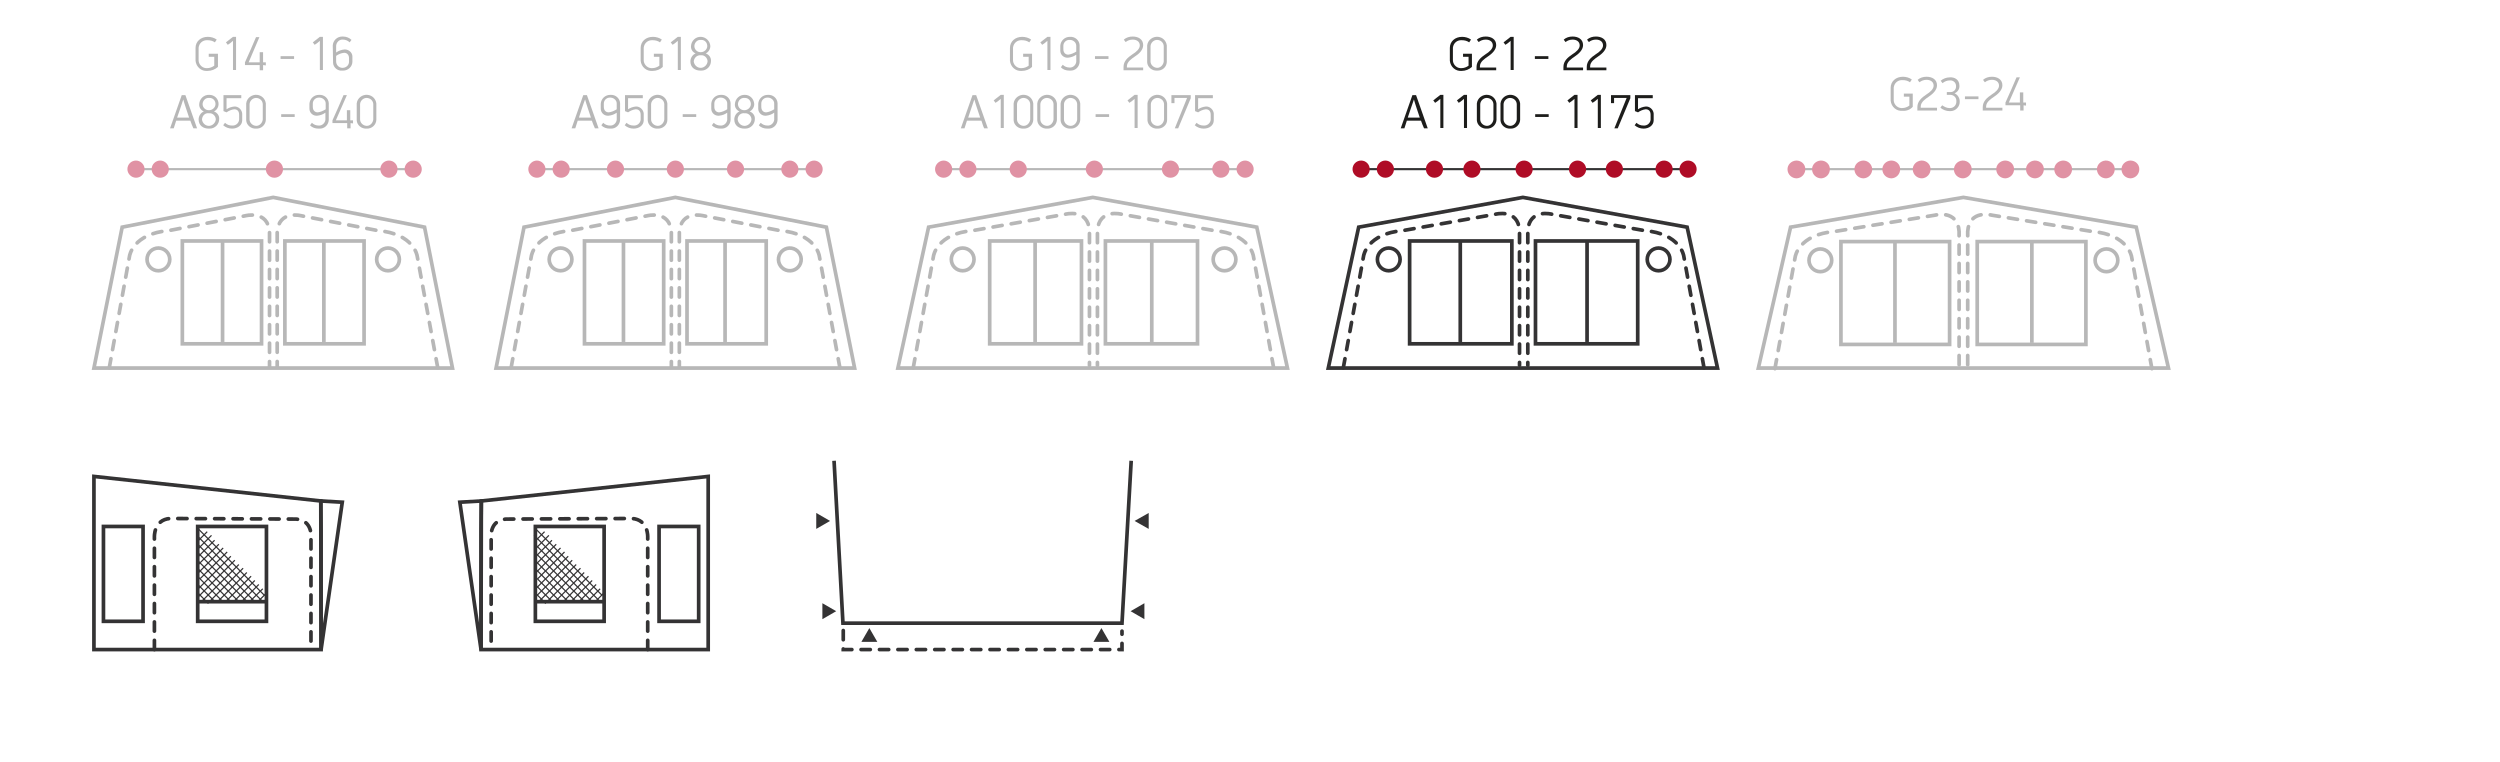 <?xml version="1.0" encoding="utf-8"?>
<!-- Generator: Adobe Illustrator 24.0.3, SVG Export Plug-In . SVG Version: 6.00 Build 0)  -->
<svg version="1.1" id="Layer_1" xmlns="http://www.w3.org/2000/svg" xmlns:xlink="http://www.w3.org/1999/xlink" x="0px" y="0px"
	 viewBox="0 0 814.4 248.1" style="enable-background:new 0 0 814.4 248.1;" xml:space="preserve">
<style type="text/css">
	.st0{fill:none;stroke:#343334;stroke-width:1.2;stroke-miterlimit:10;}
	.st1{fill:#B7B7B7;}
	.st2{fill:none;stroke:#B7B7B7;stroke-width:0.7;stroke-miterlimit:10;}
	.st3{fill:#E092A4;}
	.st4{fill:none;stroke:#343334;stroke-width:0.7;stroke-miterlimit:10;}
	.st5{fill:#AF0C26;}
	.st6{fill:#1D1D1B;}
	.st7{fill:none;stroke:#343334;stroke-width:1.2;stroke-linecap:round;stroke-miterlimit:10;stroke-dasharray:3,3;}
	.st8{fill:#343334;}
	.st9{fill:none;stroke:#343334;stroke-width:0.4;stroke-miterlimit:10;}
	.st10{fill:none;stroke:#B7B7B7;stroke-width:1.2;stroke-miterlimit:10;}
	.st11{fill:none;stroke:#B7B7B7;stroke-width:1.2;stroke-linecap:round;stroke-miterlimit:10;stroke-dasharray:3,3;}
</style>
<title>Drawings2020_all_new2</title>
<g id="CommodoreNorth">
	<polygon class="st0" points="104.5,163.2 30.6,155.2 30.6,168.9 30.6,211.6 104.6,211.6 104.6,172.8 	"/>
	<path class="st1" d="M67.6,23.1c-2,0.2-3.7-1.3-3.9-3.3c0-0.1,0-0.2,0-0.3v-3.9c0-2.1,1.7-3.6,4-3.6c1,0,2.1,0.3,2.9,0.9l-0.6,0.9
		c-0.7-0.5-1.5-0.7-2.4-0.7c-1.5-0.1-2.7,0.9-2.9,2.4c0,0.1,0,0.2,0,0.4v3.5c-0.1,1.4,1,2.7,2.4,2.8c0.1,0,0.2,0,0.4,0
		c0.8,0,1.6-0.3,2.3-0.8v-2.9h-1.8v-1H71v4.3C70.1,22.6,68.9,23.1,67.6,23.1z"/>
	<path class="st1" d="M75.9,22.9v-9.6c-0.3,0.3-1.3,1.1-1.7,1.3l-0.6-0.8c0.5-0.4,1.8-1.4,2.3-1.8h1v10.8H75.9z"/>
	<path class="st1" d="M85.7,21.2v1.7h-1.1v-1.7h-4.8v-0.9c1.2-2.7,2.5-5.5,3.6-8.2h1.1L81,20.3h3.6V17h1.1v3.3h0.9v1L85.7,21.2z"/>
	<path class="st1" d="M91.4,19.2v-0.9h4.4v0.9H91.4z"/>
	<path class="st1" d="M104.2,22.9v-9.6c-0.3,0.3-1.3,1.1-1.7,1.3l-0.6-0.8c0.5-0.4,1.8-1.4,2.3-1.8h1v10.8H104.2z"/>
	<path class="st1" d="M108.4,14.8c0.1-1.6,1.4-2.9,3.1-2.9c0.1,0,0.1,0,0.2,0c1.1,0,2.1,0.4,2.8,1.1l-0.6,0.8
		c-0.6-0.6-1.4-0.9-2.2-0.9c-1.1-0.1-2.1,0.8-2.2,2c0,0,0,0.1,0,0.1v2.1c0.8-0.6,1.8-0.9,2.8-1c1.3,0,2.5,1,2.5,2.3
		c0,0.1,0,0.2,0,0.4v1.3c0,1.6-1.4,2.9-3,2.9c-0.1,0-0.1,0-0.2,0c-1.6,0.2-3-1-3.1-2.5c0-0.1,0-0.2,0-0.3L108.4,14.8z M113.7,19
		c0-1.2-0.7-1.8-1.6-1.8c-1,0.1-1.9,0.5-2.6,1V20c0,1.1,0.8,2,1.9,2.1c0.1,0,0.1,0,0.2,0c1.1,0,2.1-0.8,2.1-2c0,0,0-0.1,0-0.1V19z"
		/>
	<path class="st1" d="M62,39.3h-4.6l-0.8,2.5h-1.2c1.3-3.6,2.5-7.2,3.8-10.8h1.2l3.8,10.8h-1.2C62.6,41,62.3,40.1,62,39.3z
		 M57.7,38.3h3.9c-0.4-1.2-1.6-4.7-1.9-5.9h0C59.3,33.6,58.2,37,57.7,38.3L57.7,38.3z"/>
	<path class="st1" d="M71.2,33.9c0,1-0.6,2-1.5,2.4c1.1,0.4,1.8,1.4,1.7,2.5c0,1.7-1.4,3.1-3.1,3.1c-0.1,0-0.2,0-0.3,0
		c-1.8,0-3.3-1-3.3-3c0-1.1,0.7-2.2,1.7-2.6c-1-0.4-1.6-1.4-1.5-2.4c0.1-1.7,1.5-3.1,3.3-3C69.9,30.9,71.2,32.2,71.2,33.9L71.2,33.9
		z M65.8,38.9c0.1,1.2,1.2,2.2,2.4,2.1c1.1-0.1,2-1,2.1-2.1c0-1.1-1-2.1-2.1-2c0,0-0.1,0-0.1,0C66.9,36.7,65.9,37.6,65.8,38.9
		C65.8,38.8,65.8,38.8,65.8,38.9L65.8,38.9z M66,33.9c0,1.1,0.9,2,2,2c0,0,0,0,0.1,0c1.1,0,2.1-0.9,2.1-2c0,0,0,0,0,0
		c0-1.1-0.8-2-1.9-2c-0.1,0-0.1,0-0.2,0c-1.1-0.1-2,0.8-2.1,1.9C66,33.8,66,33.8,66,33.9z"/>
	<path class="st1" d="M75.6,41.9c-1.1,0-2.1-0.4-2.9-1.1l0.6-0.8c0.6,0.6,1.4,0.9,2.3,0.9c1.2,0.1,2.2-0.8,2.3-1.9c0,0,0-0.1,0-0.1
		v-1.5c0-1.2-0.6-1.8-1.6-1.8c-0.9,0.1-1.8,0.5-2.5,1l-1-0.4V31h5.8v1h-4.8v3.6c0.7-0.5,1.6-0.8,2.5-0.9c1.3-0.1,2.5,1,2.6,2.3
		c0,0.1,0,0.2,0,0.4v1.8C78.9,40.8,77.4,41.9,75.6,41.9z"/>
	<path class="st1" d="M83.4,41.9c-1.6,0.1-3.1-1.1-3.2-2.7c0,0,0,0,0-0.1v-5.4c0.2-1.8,1.9-3,3.6-2.8c1.5,0.2,2.6,1.3,2.8,2.8v5.4
		C86.5,40.7,85.1,42,83.4,41.9C83.5,41.9,83.4,41.9,83.4,41.9z M85.6,34c0-1.2-1-2.1-2.2-2.1c-1.1,0-2.1,1-2.1,2.1v4.9
		c0,1.2,1.1,2.1,2.2,2.1c1.1,0,2-1,2.1-2.1V34z"/>
	<path class="st1" d="M91.6,38.1v-0.9h4.4v0.9H91.6z"/>
	<path class="st1" d="M107.1,39.1c-0.1,1.6-1.4,2.9-3.1,2.8c-0.1,0-0.1,0-0.2,0c-1.1,0-2.1-0.3-2.8-1.1l0.6-0.8
		c0.6,0.6,1.4,0.9,2.2,0.9c1.1,0.1,2.1-0.8,2.2-1.9c0-0.1,0-0.1,0-0.2v-2.1c-0.8,0.6-1.7,0.9-2.7,1c-1.3,0.1-2.5-0.9-2.5-2.3
		c0-0.1,0-0.3,0-0.4v-1.2c0.1-1.6,1.4-2.9,3.1-2.9c0,0,0.1,0,0.1,0c1.6-0.1,3,1.1,3.1,2.7c0,0,0,0.1,0,0.1L107.1,39.1z M101.9,34.8
		c0,1.2,0.7,1.8,1.6,1.8c0.9-0.1,1.8-0.5,2.6-1v-1.7c0.1-1.1-0.8-2-1.9-2.1c-0.1,0-0.1,0-0.2,0c-1.1-0.1-2.1,0.8-2.1,1.9
		c0,0,0,0.1,0,0.1L101.9,34.8z"/>
	<path class="st1" d="M114.2,40.1v1.7h-1.1v-1.7h-4.8v-0.9c1.2-2.7,2.5-5.5,3.6-8.2h1.1l-3.6,8.2h3.6v-3.3h1.1v3.3h0.9v1L114.2,40.1
		z"/>
	<path class="st1" d="M119.4,41.9c-1.6,0.1-3.1-1.1-3.2-2.7c0,0,0,0,0-0.1v-5.4c0.2-1.8,1.9-3,3.6-2.8c1.5,0.2,2.6,1.3,2.8,2.8v5.4
		C122.5,40.7,121.1,42,119.4,41.9C119.4,41.9,119.4,41.9,119.4,41.9z M121.6,34c0-1.2-1-2.1-2.2-2.1c-1.1,0-2.1,1-2.1,2.1v4.9
		c0,1.2,1.1,2.1,2.2,2.1c1.1,0,2-1,2.1-2.1V34z"/>
	<path class="st1" d="M212.6,23.1c-2,0.2-3.7-1.3-3.9-3.3c0-0.1,0-0.2,0-0.3v-3.9c0-2.1,1.7-3.6,4-3.6c1,0,2.1,0.3,2.9,0.9l-0.6,0.9
		c-0.7-0.5-1.5-0.7-2.4-0.7c-1.5-0.1-2.7,0.9-2.9,2.4c0,0.1,0,0.2,0,0.4v3.5c-0.1,1.4,1,2.7,2.4,2.8c0.1,0,0.2,0,0.4,0
		c0.8,0,1.6-0.3,2.3-0.8v-2.9H213v-1h2.9v4.3C215.1,22.6,213.9,23.1,212.6,23.1z"/>
	<path class="st1" d="M220.8,22.9v-9.6c-0.3,0.3-1.3,1.1-1.7,1.3l-0.6-0.8c0.5-0.4,1.8-1.4,2.3-1.8h1v10.8H220.8z"/>
	<path class="st1" d="M231.4,15c0,1-0.6,2-1.5,2.4c1.1,0.4,1.8,1.4,1.7,2.5c0,1.7-1.4,3.1-3.1,3.1c-0.1,0-0.2,0-0.3,0
		c-1.8,0-3.3-1-3.3-3c0-1.1,0.7-2.2,1.7-2.6c-1-0.4-1.6-1.4-1.5-2.4c0.1-1.7,1.5-3.1,3.3-3C230,12.1,231.3,13.4,231.4,15L231.4,15z
		 M226,20c0.1,1.2,1.2,2.2,2.4,2.1c1.1-0.1,2-1,2.1-2.1c0-1.1-1-2.1-2.1-2c0,0-0.1,0-0.1,0C227.1,17.9,226.1,18.8,226,20
		C226,20,226,20,226,20z M226.2,15c0,1.1,0.9,2,2,2c0,0,0,0,0.1,0c1.1,0,2.1-0.9,2.1-2c0,0,0,0,0,0c0-1.1-0.8-2-1.9-2
		c-0.1,0-0.1,0-0.2,0c-1.1-0.1-2,0.8-2.1,1.9C226.2,14.9,226.2,15,226.2,15z"/>
	<path class="st1" d="M192.8,39.3h-4.6l-0.8,2.5h-1.2c1.3-3.6,2.5-7.2,3.8-10.8h1.2l3.8,10.8h-1.2C193.4,41,193.1,40.1,192.8,39.3z
		 M188.6,38.3h3.9c-0.4-1.2-1.6-4.7-1.9-5.9h0C190.1,33.6,189,37,188.6,38.3z"/>
	<path class="st1" d="M202,39.1c-0.1,1.6-1.4,2.9-3.1,2.8c-0.1,0-0.1,0-0.2,0c-1.1,0-2.1-0.3-2.8-1.1l0.6-0.8
		c0.6,0.6,1.4,0.9,2.2,0.9c1.1,0.1,2.1-0.8,2.2-1.9c0-0.1,0-0.1,0-0.2v-2.1c-0.8,0.6-1.7,0.9-2.7,1c-1.3,0.1-2.5-0.9-2.5-2.3
		c0-0.1,0-0.3,0-0.4v-1.2c0.1-1.6,1.4-2.9,3.1-2.9c0,0,0.1,0,0.1,0c1.6-0.1,3,1.1,3.1,2.7c0,0,0,0.1,0,0.1L202,39.1z M196.7,34.8
		c0,1.2,0.7,1.8,1.6,1.8c0.9-0.1,1.8-0.5,2.6-1v-1.7c0.1-1.1-0.8-2-1.9-2.1c-0.1,0-0.1,0-0.2,0c-1.1-0.1-2.1,0.8-2.1,1.9
		c0,0,0,0.1,0,0.1L196.7,34.8z"/>
	<path class="st1" d="M206.4,41.9c-1.1,0-2.1-0.4-2.9-1.1l0.6-0.8c0.6,0.6,1.4,0.9,2.3,0.9c1.2,0.1,2.2-0.8,2.3-1.9c0,0,0-0.1,0-0.1
		v-1.5c0-1.2-0.6-1.8-1.6-1.8c-0.9,0.1-1.8,0.5-2.5,1l-1-0.4V31h5.8v1h-4.8v3.6c0.7-0.5,1.6-0.8,2.5-0.9c1.3-0.1,2.5,1,2.6,2.3
		c0,0.1,0,0.2,0,0.4v1.8C209.7,40.8,208.2,41.9,206.4,41.9z"/>
	<path class="st1" d="M214.2,41.9c-1.6,0.1-3.1-1.1-3.2-2.7c0,0,0,0,0-0.1v-5.4c0.2-1.8,1.9-3,3.6-2.8c1.5,0.2,2.6,1.3,2.8,2.8v5.4
		C217.4,40.7,215.9,42,214.2,41.9C214.3,41.9,214.3,41.9,214.2,41.9z M216.4,34c0-1.2-1-2.1-2.2-2.1c-1.1,0-2.1,1-2.1,2.1v4.9
		c0,1.2,1.1,2.1,2.2,2.1c1.1,0,2-1,2.1-2.1V34z"/>
	<path class="st1" d="M222.4,38.1v-0.9h4.4v0.9H222.4z"/>
	<path class="st1" d="M238,39.1c-0.1,1.6-1.4,2.9-3.1,2.8c-0.1,0-0.1,0-0.2,0c-1.1,0-2.1-0.3-2.8-1.1l0.6-0.8
		c0.6,0.6,1.4,0.9,2.2,0.9c1.1,0.1,2.1-0.8,2.2-1.9c0-0.1,0-0.1,0-0.2v-2.1c-0.8,0.6-1.7,0.9-2.7,1c-1.3,0.1-2.5-0.9-2.5-2.3
		c0-0.1,0-0.3,0-0.4v-1.2c0.1-1.6,1.4-2.9,3.1-2.9c0,0,0.1,0,0.1,0c1.6-0.1,3,1.1,3.1,2.7c0,0,0,0.1,0,0.1L238,39.1z M232.7,34.8
		c0,1.2,0.7,1.8,1.6,1.8c0.9-0.1,1.8-0.5,2.6-1v-1.7c0.1-1.1-0.8-2-1.9-2.1c-0.1,0-0.1,0-0.2,0c-1.1-0.1-2.1,0.8-2.1,1.9
		c0,0,0,0.1,0,0.1L232.7,34.8z"/>
	<path class="st1" d="M245.7,33.9c0,1-0.6,2-1.5,2.4c1.1,0.4,1.8,1.4,1.7,2.5c0,1.7-1.4,3.1-3.1,3.1c-0.1,0-0.2,0-0.3,0
		c-1.8,0-3.3-1-3.3-3c0-1.1,0.7-2.2,1.7-2.6c-1-0.4-1.6-1.4-1.5-2.4c0.1-1.7,1.5-3.1,3.3-3C244.3,30.9,245.6,32.2,245.7,33.9
		L245.7,33.9z M240.3,38.9c0.1,1.2,1.2,2.2,2.4,2.1c1.1-0.1,2-1,2.1-2.1c0-1.1-1-2.1-2.1-2c0,0-0.1,0-0.1,0
		C241.4,36.7,240.3,37.6,240.3,38.9C240.3,38.8,240.3,38.8,240.3,38.9L240.3,38.9z M240.4,33.9c0,1.1,0.9,2,2,2c0,0,0,0,0.1,0
		c1.1,0,2.1-0.9,2.1-2c0,0,0,0,0,0c0-1.1-0.8-2-1.9-2c-0.1,0-0.1,0-0.2,0c-1.1-0.1-2,0.8-2.1,1.9C240.4,33.8,240.4,33.8,240.4,33.9z
		"/>
	<path class="st1" d="M253.3,39.1c-0.1,1.6-1.4,2.9-3.1,2.8c-0.1,0-0.1,0-0.2,0c-1.1,0-2.1-0.3-2.8-1.1l0.6-0.8
		c0.6,0.6,1.4,0.9,2.2,0.9c1.1,0.1,2.1-0.8,2.2-1.9c0-0.1,0-0.1,0-0.2v-2.1c-0.8,0.6-1.7,0.9-2.7,1c-1.3,0.1-2.5-0.9-2.5-2.3
		c0-0.1,0-0.3,0-0.4v-1.2c0.1-1.6,1.4-2.9,3.1-2.9c0,0,0.1,0,0.1,0c1.6-0.1,3,1.1,3.1,2.7c0,0,0,0.1,0,0.1V39.1z M248,34.8
		c0,1.2,0.7,1.8,1.6,1.8c0.9-0.1,1.8-0.5,2.6-1v-1.7c0.1-1.1-0.8-2-1.9-2.1c-0.1,0-0.1,0-0.2,0c-1.1-0.1-2.1,0.8-2.1,1.9
		c0,0,0,0.1,0,0.1L248,34.8z"/>
	<line class="st2" x1="174.9" y1="55.1" x2="265.1" y2="55.1"/>
	<path class="st3" d="M177.7,55.1c0,1.6-1.3,2.8-2.8,2.8c-1.6,0-2.8-1.3-2.8-2.8s1.3-2.8,2.8-2.8c0,0,0,0,0,0
		C176.4,52.3,177.7,53.6,177.7,55.1z"/>
	<path class="st3" d="M185.6,55.1c0,1.6-1.3,2.8-2.8,2.8c-1.6,0-2.8-1.3-2.8-2.8s1.3-2.8,2.8-2.8c0,0,0,0,0,0
		C184.3,52.3,185.6,53.6,185.6,55.1z"/>
	<path class="st3" d="M203.3,55.1c0,1.6-1.3,2.8-2.8,2.8c-1.6,0-2.8-1.3-2.8-2.8c0-1.6,1.3-2.8,2.8-2.8c0,0,0,0,0,0
		C202,52.3,203.3,53.6,203.3,55.1z"/>
	<path class="st3" d="M222.8,55.1c0,1.6-1.3,2.8-2.8,2.8c-1.6,0-2.8-1.3-2.8-2.8s1.3-2.8,2.8-2.8c0,0,0,0,0,0
		C221.6,52.3,222.8,53.6,222.8,55.1z"/>
	<path class="st3" d="M242.4,55.1c0,1.6-1.3,2.8-2.8,2.8c-1.6,0-2.8-1.3-2.8-2.8c0-1.6,1.3-2.8,2.8-2.8c0,0,0,0,0,0
		C241.1,52.3,242.4,53.6,242.4,55.1z"/>
	<path class="st3" d="M268,55.1c0,1.6-1.3,2.8-2.8,2.8s-2.8-1.3-2.8-2.8s1.3-2.8,2.8-2.8c0,0,0,0,0,0C266.7,52.3,268,53.6,268,55.1z
		"/>
	<path class="st3" d="M260.1,55.1c0,1.6-1.3,2.8-2.8,2.8s-2.8-1.3-2.8-2.8s1.3-2.8,2.8-2.8c0,0,0,0,0,0
		C258.8,52.3,260.1,53.6,260.1,55.1z"/>
	<line class="st4" x1="442.4" y1="55.1" x2="550.2" y2="55.1"/>
	<path class="st5" d="M446.2,55.1c0,1.6-1.3,2.8-2.8,2.8c-1.6,0-2.8-1.3-2.8-2.8c0-1.6,1.3-2.8,2.8-2.8
		C445,52.3,446.2,53.6,446.2,55.1C446.2,55.1,446.2,55.1,446.2,55.1z"/>
	<path class="st5" d="M454.1,55.1c0,1.6-1.3,2.8-2.8,2.8c-1.6,0-2.8-1.3-2.8-2.8c0-1.6,1.3-2.8,2.8-2.8
		C452.8,52.3,454.1,53.6,454.1,55.1C454.1,55.1,454.1,55.1,454.1,55.1z"/>
	<path class="st5" d="M499.3,55.1c0,1.6-1.3,2.8-2.8,2.8c-1.6,0-2.8-1.3-2.8-2.8c0-1.6,1.3-2.8,2.8-2.8
		C498,52.3,499.3,53.6,499.3,55.1z"/>
	<line class="st2" x1="44.3" y1="55.1" x2="134.5" y2="55.1"/>
	<path class="st3" d="M92.2,55.1c0,1.6-1.3,2.8-2.8,2.8c-1.6,0-2.8-1.3-2.8-2.8c0-1.6,1.3-2.8,2.8-2.8C91,52.3,92.2,53.6,92.2,55.1z
		"/>
	<path class="st3" d="M55,55.1c0,1.6-1.3,2.8-2.8,2.8c-1.6,0-2.8-1.3-2.8-2.8c0-1.6,1.3-2.8,2.8-2.8C53.7,52.3,55,53.6,55,55.1z"/>
	<path class="st3" d="M47.1,55.1c0,1.6-1.3,2.8-2.8,2.8s-2.8-1.3-2.8-2.8c0-1.6,1.3-2.8,2.8-2.8C45.8,52.3,47.1,53.6,47.1,55.1z"/>
	<path class="st3" d="M129.5,55.1c0,1.6-1.3,2.8-2.8,2.8c-1.6,0-2.8-1.3-2.8-2.8c0-1.6,1.3-2.8,2.8-2.8
		C128.3,52.3,129.5,53.6,129.5,55.1z"/>
	<path class="st3" d="M137.4,55.1c0,1.6-1.3,2.8-2.8,2.8c-1.6,0-2.8-1.3-2.8-2.8c0-1.6,1.3-2.8,2.8-2.8
		C136.1,52.3,137.4,53.6,137.4,55.1z"/>
	<path class="st6" d="M476.2,23.1c-2,0.2-3.7-1.3-3.9-3.3c0-0.1,0-0.2,0-0.3v-3.9c0-2.1,1.7-3.6,4-3.6c1,0,2.1,0.3,2.9,0.9l-0.6,0.9
		c-0.7-0.5-1.5-0.7-2.4-0.7c-1.5-0.1-2.7,0.9-2.9,2.4c0,0.1,0,0.2,0,0.4v3.5c-0.1,1.4,1,2.7,2.4,2.8c0.1,0,0.2,0,0.4,0
		c0.8,0,1.6-0.3,2.3-0.8v-2.9h-1.8v-1h2.9v4.3C478.6,22.6,477.4,23.1,476.2,23.1z"/>
	<path class="st6" d="M484.7,18.4c-1,0.7-2.6,1.7-2.6,3.2V22h5.3v0.9H481v-1.1c0-1.9,1.4-3.1,2.9-4.1c1.3-0.8,2.4-1.8,2.4-2.9
		c0-1.3-1.1-1.9-2.3-1.9c-0.9,0-1.7,0.3-2.3,0.8c-0.2-0.2-0.4-0.5-0.6-0.8c0.8-0.7,1.8-1,2.9-1c1.7,0,3.4,0.8,3.4,2.8
		C487.4,16.3,485.9,17.6,484.7,18.4z"/>
	<path class="st6" d="M492.1,22.9v-9.6c-0.3,0.3-1.3,1.1-1.7,1.3l-0.6-0.8c0.5-0.4,1.8-1.4,2.3-1.8h1v10.8H492.1z"/>
	<path class="st6" d="M500,19.2v-0.9h4.4v0.9L500,19.2z"/>
	<path class="st6" d="M513,18.4c-1,0.7-2.6,1.7-2.6,3.2V22h5.3v0.9h-6.4v-1.1c0-1.9,1.4-3.1,2.9-4.1c1.3-0.8,2.4-1.8,2.4-2.9
		c0-1.3-1.1-1.9-2.3-1.9c-0.9,0-1.7,0.3-2.3,0.8c-0.2-0.2-0.4-0.5-0.6-0.8c0.8-0.7,1.8-1,2.9-1c1.7,0,3.4,0.8,3.4,2.8
		C515.7,16.3,514.2,17.6,513,18.4z"/>
	<path class="st6" d="M520.6,18.4c-1,0.7-2.6,1.7-2.6,3.2V22h5.3v0.9h-6.4v-1.1c0-1.9,1.4-3.1,2.9-4.1c1.3-0.8,2.4-1.8,2.4-2.9
		c0-1.3-1.1-1.9-2.3-1.9c-0.9,0-1.7,0.3-2.3,0.8c-0.2-0.2-0.4-0.5-0.6-0.8c0.8-0.7,1.8-1,2.9-1c1.7,0,3.4,0.8,3.4,2.8
		C523.3,16.3,521.8,17.6,520.6,18.4z"/>
	<path class="st6" d="M462.9,39.3h-4.6l-0.8,2.5h-1.2c1.3-3.6,2.5-7.2,3.8-10.8h1.2l3.8,10.8h-1.2C463.5,41,463.2,40.1,462.9,39.3z
		 M458.6,38.3h3.9c-0.4-1.2-1.6-4.7-1.9-5.9h0C460.2,33.6,459,37,458.6,38.3z"/>
	<path class="st6" d="M469.2,41.8v-9.6c-0.3,0.3-1.3,1.1-1.7,1.3l-0.6-0.8c0.5-0.4,1.8-1.4,2.3-1.8h1v10.8H469.2z"/>
	<path class="st6" d="M476.9,41.8v-9.6c-0.3,0.3-1.3,1.1-1.7,1.3l-0.6-0.8c0.5-0.4,1.8-1.4,2.3-1.8h1v10.8H476.9z"/>
	<path class="st6" d="M484.3,41.9c-1.6,0.1-3.1-1.1-3.2-2.7c0,0,0,0,0-0.1v-5.4c0.2-1.8,1.9-3,3.6-2.8c1.5,0.2,2.6,1.3,2.8,2.8v5.4
		C487.4,40.7,486,42,484.3,41.9C484.3,41.9,484.3,41.9,484.3,41.9z M486.5,34c0-1.2-1-2.1-2.2-2.1c-1.1,0-2.1,1-2.1,2.1v4.9
		c0,1.2,1.1,2.1,2.2,2.1c1.1,0,2-1,2.1-2.1V34z"/>
	<path class="st6" d="M492,41.9c-1.6,0.1-3.1-1.1-3.2-2.7c0,0,0,0,0-0.1v-5.4c0.2-1.8,1.9-3,3.6-2.8c1.5,0.2,2.6,1.3,2.8,2.8v5.4
		C495.1,40.7,493.7,42,492,41.9C492,41.9,492,41.9,492,41.9z M494.1,34c0-1.2-1-2.1-2.2-2.1c-1.1,0-2.1,1-2.1,2.1v4.9
		c0,1.2,1.1,2.1,2.2,2.1c1.1,0,2-1,2.1-2.1V34z"/>
	<path class="st6" d="M500.1,38.1v-0.9h4.4v0.9H500.1z"/>
	<path class="st6" d="M512.9,41.8v-9.6c-0.3,0.3-1.3,1.1-1.7,1.3l-0.6-0.8c0.5-0.4,1.8-1.4,2.3-1.8h1v10.8H512.9z"/>
	<path class="st6" d="M520.5,41.8v-9.6c-0.3,0.3-1.3,1.1-1.7,1.3l-0.6-0.8c0.5-0.4,1.8-1.4,2.3-1.8h1v10.8H520.5z"/>
	<path class="st6" d="M527,41.8h-1.1l4-9.9h-4.1v1.7h-1V31h6.3v1L527,41.8z"/>
	<path class="st6" d="M535.4,41.9c-1.1,0-2.1-0.4-2.9-1.1l0.6-0.8c0.6,0.6,1.4,0.9,2.3,0.9c1.2,0.1,2.2-0.8,2.3-1.9c0,0,0-0.1,0-0.1
		v-1.5c0-1.2-0.6-1.8-1.6-1.8c-0.9,0.1-1.8,0.5-2.5,1l-1-0.4V31h5.8v1h-4.8v3.6c0.7-0.5,1.6-0.8,2.5-0.9c1.3-0.1,2.5,1,2.6,2.3
		c0,0.1,0,0.2,0,0.4v1.8C538.7,40.8,537.2,41.9,535.4,41.9z"/>
	<path class="st1" d="M332.9,23.1c-2,0.2-3.7-1.3-3.9-3.3c0-0.1,0-0.2,0-0.3v-3.9c0-2.1,1.7-3.6,4-3.6c1,0,2.1,0.3,2.9,0.9l-0.6,0.9
		c-0.7-0.5-1.5-0.7-2.4-0.7c-1.5-0.1-2.7,0.9-2.9,2.4c0,0.1,0,0.2,0,0.4v3.5c-0.1,1.4,1,2.7,2.4,2.8c0.1,0,0.2,0,0.4,0
		c0.8,0,1.6-0.3,2.3-0.8v-2.9h-1.8v-1h2.9v4.3C335.4,22.6,334.2,23.1,332.9,23.1z"/>
	<path class="st1" d="M341.2,22.9v-9.6c-0.3,0.3-1.3,1.1-1.7,1.3l-0.6-0.8c0.5-0.4,1.8-1.4,2.3-1.8h1v10.8H341.2z"/>
	<path class="st1" d="M351.7,20.2c-0.1,1.6-1.4,2.9-3.1,2.8c-0.1,0-0.1,0-0.2,0c-1.1,0-2.1-0.3-2.8-1.1l0.6-0.8
		c0.6,0.6,1.4,0.9,2.2,0.9c1.1,0.1,2.1-0.8,2.2-1.9c0-0.1,0-0.1,0-0.2v-2.1c-0.8,0.6-1.7,0.9-2.7,1c-1.3,0.1-2.5-0.9-2.5-2.3
		c0-0.1,0-0.3,0-0.4v-1.2c0.1-1.6,1.4-2.9,3.1-2.9c0,0,0.1,0,0.1,0c1.6-0.1,3,1.1,3.1,2.7c0,0,0,0.1,0,0.1V20.2z M346.4,16
		c0,1.2,0.7,1.8,1.6,1.8c0.9-0.1,1.8-0.5,2.6-1v-1.7c0.1-1.1-0.8-2-1.9-2.1c-0.1,0-0.1,0-0.2,0c-1.1-0.1-2.1,0.8-2.1,1.9
		c0,0,0,0.1,0,0.1V16z"/>
	<path class="st1" d="M356.7,19.2v-0.9h4.4v0.9L356.7,19.2z"/>
	<path class="st1" d="M369.7,18.4c-1,0.7-2.6,1.7-2.6,3.2V22h5.3v0.9H366v-1.1c0-1.9,1.4-3.1,2.9-4.1c1.3-0.8,2.4-1.8,2.4-2.9
		c0-1.3-1.1-1.9-2.3-1.9c-0.9,0-1.7,0.3-2.3,0.8c-0.2-0.2-0.4-0.5-0.6-0.8c0.8-0.7,1.8-1,2.9-1c1.7,0,3.4,0.8,3.4,2.8
		C372.4,16.3,371,17.6,369.7,18.4z"/>
	<path class="st1" d="M376.9,23c-1.6,0.1-3.1-1.1-3.2-2.7c0,0,0,0,0-0.1v-5.4c0.2-1.8,1.9-3,3.6-2.8c1.5,0.2,2.6,1.3,2.8,2.8v5.4
		C380,21.9,378.6,23.1,376.9,23C376.9,23,376.9,23,376.9,23z M379.1,15.1c0-1.2-1-2.1-2.2-2.1c-1.1,0-2.1,1-2.1,2.1V20
		c0,1.2,1.1,2.1,2.2,2.1c1.1,0,2-1,2.1-2.1V15.1z"/>
	<path class="st1" d="M319.7,39.3H315l-0.8,2.5H313c1.3-3.6,2.5-7.2,3.8-10.8h1.2l3.8,10.8h-1.2C320.2,41,320,40.1,319.7,39.3z
		 M315.4,38.3h3.9c-0.4-1.2-1.6-4.7-1.9-5.9h0C317,33.6,315.8,37,315.4,38.3z"/>
	<path class="st1" d="M326,41.8v-9.6c-0.3,0.3-1.3,1.1-1.7,1.3l-0.6-0.8c0.5-0.4,1.8-1.4,2.3-1.8h1v10.8H326z"/>
	<path class="st1" d="M333.4,41.9c-1.6,0.1-3.1-1.1-3.2-2.7c0,0,0,0,0-0.1v-5.4c0.2-1.8,1.9-3,3.6-2.8c1.5,0.2,2.6,1.3,2.8,2.8v5.4
		C336.5,40.7,335.1,42,333.4,41.9C333.5,41.9,333.4,41.9,333.4,41.9z M335.6,34c0-1.2-1-2.1-2.2-2.1c-1.1,0-2.1,1-2.1,2.1v4.9
		c0,1.2,1.1,2.1,2.2,2.1c1.1,0,2-1,2.1-2.1V34z"/>
	<path class="st1" d="M341.1,41.9c-1.6,0.1-3.1-1.1-3.2-2.7c0,0,0,0,0-0.1v-5.4c0.2-1.8,1.9-3,3.6-2.8c1.5,0.2,2.6,1.3,2.8,2.8v5.4
		C344.2,40.7,342.8,42,341.1,41.9C341.1,41.9,341.1,41.9,341.1,41.9z M343.2,34c0-1.2-1-2.1-2.2-2.1c-1.1,0-2.1,1-2.1,2.1v4.9
		c0,1.2,1.1,2.1,2.2,2.1c1.1,0,2-1,2.1-2.1V34z"/>
	<path class="st1" d="M348.7,41.9c-1.6,0.1-3.1-1.1-3.2-2.7c0,0,0,0,0-0.1v-5.4c0.2-1.8,1.9-3,3.6-2.8c1.5,0.2,2.6,1.3,2.8,2.8v5.4
		C351.8,40.7,350.4,42,348.7,41.9C348.8,41.9,348.7,41.9,348.7,41.9z M350.9,34c0-1.2-1-2.1-2.2-2.1c-1.1,0-2.1,1-2.1,2.1v4.9
		c0,1.2,1.1,2.1,2.2,2.1c1.1,0,2-1,2.1-2.1V34z"/>
	<path class="st1" d="M356.9,38.1v-0.9h4.4v0.9H356.9z"/>
	<path class="st1" d="M369.6,41.8v-9.6c-0.3,0.3-1.3,1.1-1.7,1.3l-0.6-0.8c0.5-0.4,1.8-1.4,2.3-1.8h1v10.8H369.6z"/>
	<path class="st1" d="M377,41.9c-1.6,0.1-3.1-1.1-3.2-2.7c0,0,0,0,0-0.1v-5.4c0.2-1.8,1.9-3,3.6-2.8c1.5,0.2,2.6,1.3,2.8,2.8v5.4
		C380.2,40.7,378.7,42,377,41.9C377.1,41.9,377.1,41.9,377,41.9z M379.2,34c0-1.2-1-2.1-2.2-2.1c-1.1,0-2.1,1-2.1,2.1v4.9
		c0,1.2,1.1,2.1,2.2,2.1c1.1,0,2-1,2.1-2.1V34z"/>
	<path class="st1" d="M383.8,41.8h-1.1l4-9.9h-4.1v1.7h-1V31h6.3v1L383.8,41.8z"/>
	<path class="st1" d="M392.1,41.9c-1.1,0-2.1-0.4-2.9-1.1l0.6-0.8c0.6,0.6,1.4,0.9,2.3,0.9c1.2,0.1,2.2-0.8,2.3-1.9c0,0,0-0.1,0-0.1
		v-1.5c0-1.2-0.6-1.8-1.6-1.8c-0.9,0.1-1.8,0.5-2.5,1l-1-0.4V31h5.8v1h-4.8v3.6c0.7-0.5,1.6-0.8,2.5-0.9c1.3-0.1,2.5,1,2.6,2.3
		c0,0.1,0,0.2,0,0.4v1.8C395.4,40.8,394,41.9,392.1,41.9z"/>
	<line class="st2" x1="307.4" y1="55.1" x2="405.5" y2="55.1"/>
	<path class="st3" d="M310.2,55.1c0,1.6-1.3,2.8-2.8,2.8c-1.6,0-2.8-1.3-2.8-2.8s1.3-2.8,2.8-2.8c0,0,0,0,0,0
		C308.9,52.3,310.2,53.6,310.2,55.1z"/>
	<path class="st3" d="M318.1,55.1c0,1.6-1.3,2.8-2.8,2.8c-1.6,0-2.8-1.3-2.8-2.8s1.3-2.8,2.8-2.8c0,0,0,0,0,0
		C316.8,52.3,318.1,53.6,318.1,55.1z"/>
	<path class="st3" d="M334.5,55.1c0,1.6-1.3,2.8-2.8,2.8c-1.6,0-2.8-1.3-2.8-2.8c0-1.6,1.3-2.8,2.8-2.8c0,0,0,0,0,0
		C333.2,52.3,334.5,53.6,334.5,55.1z"/>
	<path class="st3" d="M359.3,55.1c0,1.6-1.3,2.8-2.8,2.8s-2.8-1.3-2.8-2.8s1.3-2.8,2.8-2.8c0,0,0,0,0,0
		C358,52.3,359.3,53.6,359.3,55.1z"/>
	<path class="st3" d="M384.1,55.1c0,1.6-1.3,2.8-2.8,2.8c-1.6,0-2.8-1.3-2.8-2.8c0-1.6,1.3-2.8,2.8-2.8c0,0,0,0,0,0
		C382.8,52.3,384.1,53.6,384.1,55.1z"/>
	<path class="st3" d="M408.4,55.1c0,1.6-1.3,2.8-2.8,2.8s-2.8-1.3-2.8-2.8s1.3-2.8,2.8-2.8c0,0,0,0,0,0
		C407.1,52.3,408.4,53.6,408.4,55.1z"/>
	<path class="st3" d="M400.5,55.1c0,1.6-1.3,2.8-2.8,2.8s-2.8-1.3-2.8-2.8s1.3-2.8,2.8-2.8c0,0,0,0,0,0
		C399.2,52.3,400.5,53.6,400.5,55.1z"/>
	<path class="st5" d="M470.1,55.1c0,1.6-1.3,2.8-2.8,2.8c-1.6,0-2.8-1.3-2.8-2.8c0-1.6,1.3-2.8,2.8-2.8
		C468.8,52.3,470.1,53.6,470.1,55.1z"/>
	<path class="st5" d="M482.3,55.1c0,1.6-1.3,2.8-2.8,2.8c-1.6,0-2.8-1.3-2.8-2.8c0-1.6,1.3-2.8,2.8-2.8
		C481,52.3,482.3,53.6,482.3,55.1z"/>
	<path class="st5" d="M516.7,55.1c0,1.6-1.3,2.8-2.8,2.8c-1.6,0-2.8-1.3-2.8-2.8c0-1.6,1.3-2.8,2.8-2.8
		C515.4,52.3,516.7,53.6,516.7,55.1C516.7,55.1,516.7,55.1,516.7,55.1z"/>
	<path class="st5" d="M528.7,55.1c0,1.6-1.3,2.8-2.8,2.8c-1.6,0-2.8-1.3-2.8-2.8c0-1.6,1.3-2.8,2.8-2.8
		C527.4,52.3,528.7,53.6,528.7,55.1z"/>
	<path class="st5" d="M552.7,55.1c0,1.6-1.3,2.8-2.8,2.8c-1.6,0-2.8-1.3-2.8-2.8c0-1.6,1.3-2.8,2.8-2.8
		C551.5,52.3,552.7,53.6,552.7,55.1z"/>
	<path class="st5" d="M544.9,55.1c0,1.6-1.3,2.8-2.8,2.8c-1.6,0-2.8-1.3-2.8-2.8c0-1.6,1.3-2.8,2.8-2.8
		C543.6,52.3,544.9,53.6,544.9,55.1z"/>
	<path class="st7" d="M50.3,211.6V175c0,0-0.3-5.7,5.1-6.1l41.1,0.2c5.4,0.4,4.8,5.9,4.8,5.9v36.2"/>
	<polyline class="st0" points="368.5,150.1 365.5,203 274.9,203 274.6,203 271.7,150.1 	"/>
	<polyline class="st7" points="274.7,205.4 274.7,211.6 365.5,211.6 365.5,205.6 	"/>
	<polygon class="st8" points="270.4,169.7 265.9,167.1 265.9,172.3 	"/>
	<polygon class="st8" points="272.4,199.1 267.9,196.5 267.9,201.7 	"/>
	<polygon class="st8" points="283.2,204.6 280.6,209.1 285.8,209.1 	"/>
	<polygon class="st8" points="358.8,204.6 356.2,209.1 361.4,209.1 	"/>
	<polygon class="st8" points="368.3,199.1 372.8,201.7 372.8,196.5 	"/>
	<polygon class="st8" points="369.6,169.7 374.2,172.3 374.2,167.1 	"/>
	<rect x="64.4" y="171.5" class="st0" width="22.4" height="30.9"/>
	<line class="st9" x1="64.3" y1="193" x2="67.9" y2="196.6"/>
	<line class="st9" x1="64.3" y1="190.3" x2="70.2" y2="196.2"/>
	<line class="st9" x1="64.3" y1="187.7" x2="72.7" y2="196.1"/>
	<line class="st9" x1="64.3" y1="185.1" x2="75.2" y2="196"/>
	<line class="st9" x1="64.3" y1="182.5" x2="77.8" y2="196"/>
	<line class="st9" x1="64.3" y1="179.9" x2="80.5" y2="196"/>
	<line class="st9" x1="64.3" y1="177.2" x2="83.1" y2="196.1"/>
	<line class="st9" x1="64.1" y1="174.4" x2="85.7" y2="196.1"/>
	<line class="st9" x1="64.6" y1="172.3" x2="86.2" y2="194"/>
	<line class="st9" x1="69.9" y1="176" x2="64.7" y2="181.2"/>
	<line class="st9" x1="68.9" y1="174.4" x2="64.7" y2="178.6"/>
	<line class="st9" x1="67.5" y1="173.2" x2="64.7" y2="176"/>
	<line class="st9" x1="71.3" y1="177.3" x2="64.7" y2="183.8"/>
	<line class="st9" x1="72.7" y1="178.5" x2="64.7" y2="186.5"/>
	<line class="st9" x1="74" y1="179.8" x2="65.2" y2="188.5"/>
	<line class="st9" x1="75.2" y1="181.2" x2="64.8" y2="191.6"/>
	<line class="st9" x1="76.5" y1="182.5" x2="64.4" y2="194.6"/>
	<line class="st9" x1="77.8" y1="183.9" x2="65.7" y2="195.9"/>
	<line class="st9" x1="79.2" y1="185.1" x2="68.7" y2="195.5"/>
	<line class="st9" x1="80.4" y1="186.5" x2="70.9" y2="196"/>
	<line class="st9" x1="81.8" y1="187.7" x2="73.4" y2="196.1"/>
	<line class="st9" x1="83" y1="189.1" x2="76.1" y2="196"/>
	<line class="st9" x1="84.3" y1="190.4" x2="78.9" y2="195.8"/>
	<line class="st9" x1="85.6" y1="191.8" x2="81.3" y2="196"/>
	<line class="st9" x1="87.1" y1="192.9" x2="84" y2="196"/>
	<polygon class="st0" points="111.5,163.6 104.5,163.2 104.6,211.6 	"/>
	<polygon class="st10" points="85.2,112 85.2,78.5 59.4,78.5 59.4,105.8 59.4,112 	"/>
	<circle class="st10" cx="51.6" cy="84.5" r="3.7"/>
	<polygon class="st10" points="352.3,112 352.3,78.5 322.4,78.5 322.4,105.8 322.4,112 	"/>
	<line class="st10" x1="337.2" y1="78.5" x2="337.2" y2="111.4"/>
	<path class="st11" d="M35.6,119.8l6.6-36.4c0,0,1-7.3,12.9-8.3l24.8-4.8c0,0,7.4-2,7.9,5.3v43.9"/>
	<polygon class="st10" points="147.4,119.9 138.3,74 89,64.3 39.8,74 30.6,119.9 	"/>
	<polygon class="st10" points="92.8,112 92.8,78.5 118.6,78.5 118.6,105.8 118.6,112 	"/>
	<circle class="st10" cx="126.4" cy="84.5" r="3.7"/>
	<path class="st11" d="M142.6,119.8l-6.7-36.4c0,0-1-7.3-12.9-8.3l-24.8-4.8c0,0-7.4-2-7.9,5.3v43.9"/>
	<polygon class="st10" points="216.2,112 216.2,78.5 190.4,78.5 190.4,105.8 190.4,112 	"/>
	<circle class="st10" cx="182.6" cy="84.5" r="3.7"/>
	<path class="st11" d="M166.5,119.8l6.6-36.4c0,0,1-7.3,12.9-8.3l24.8-4.8c0,0,7.4-2,7.9,5.3v43.9"/>
	<polygon class="st10" points="278.4,119.9 269.2,74 220,64.3 170.7,74 161.6,119.9 	"/>
	<polygon class="st10" points="223.8,112 223.8,78.5 249.6,78.5 249.6,105.8 249.6,112 	"/>
	
		<ellipse transform="matrix(0.16 -0.987 0.987 0.16 132.708 325.041)" class="st10" cx="257.4" cy="84.5" rx="3.7" ry="3.7"/>
	<path class="st11" d="M273.6,119.8l-6.7-36.4c0,0-1-7.3-12.9-8.3l-24.8-4.8c0,0-7.4-2-7.9,5.3v43.9"/>
	<circle class="st10" cx="313.6" cy="84.5" r="3.7"/>
	<path class="st11" d="M297.5,119.8l6.6-36.4c0,0,1-7.3,12.9-8.3l30-5.3c0,0,7.4-2,7.9,5.3v43.9"/>
	<polygon class="st10" points="360.1,112 360.1,78.5 390.1,78.5 390.1,105.8 390.1,112 	"/>
	<line class="st10" x1="375.2" y1="78.5" x2="375.2" y2="111.4"/>
	<line class="st10" x1="203.1" y1="78.5" x2="203.1" y2="111.4"/>
	<line class="st10" x1="236.2" y1="78.5" x2="236.2" y2="111.4"/>
	<line class="st10" x1="72.5" y1="78.5" x2="72.5" y2="111.4"/>
	<line class="st10" x1="105.5" y1="78.5" x2="105.5" y2="111.4"/>
	<circle class="st10" cx="398.9" cy="84.5" r="3.7"/>
	<path class="st11" d="M414.9,119.8l-6.6-36.4c0,0-1-7.3-12.9-8.3l-30-5.3c0,0-7.4-2-7.9,5.3v43.9"/>
	<polygon class="st10" points="419.4,119.9 409.4,74 356,64.3 302.5,74 292.5,119.9 	"/>
	<polygon class="st0" points="492.5,112 492.5,78.5 459.2,78.5 459.2,105.8 459.2,112 	"/>
	<line class="st0" x1="475.7" y1="78.5" x2="475.7" y2="111.4"/>
	<circle class="st0" cx="452.4" cy="84.5" r="3.7"/>
	<path class="st7" d="M437.6,119.8l6.6-36.4c0,0,1-7.3,12.9-8.3l30-5.3c0,0,7.4-2,7.9,5.3v43.9"/>
	<polygon class="st0" points="500.2,112 500.2,78.5 533.5,78.5 533.5,105.8 533.5,112 	"/>
	<line class="st0" x1="64.8" y1="196" x2="87.3" y2="196"/>
	<line class="st0" x1="517" y1="78.5" x2="517" y2="111.4"/>
	<circle class="st0" cx="540.3" cy="84.5" r="3.7"/>
	<path class="st7" d="M555.1,119.8l-6.6-36.4c0,0-1-7.3-12.9-8.3l-30-5.3c0,0-7.4-2-7.9,5.3v43.9"/>
	<polygon class="st0" points="559.5,119.9 549.6,74 496.1,64.3 442.6,74 432.7,119.9 	"/>
	<line class="st2" x1="584.1" y1="55.1" x2="694.3" y2="55.1"/>
	<path class="st3" d="M588.1,55.1c0,1.6-1.2,2.9-2.8,3c-1.6,0-2.9-1.2-3-2.8s1.2-2.9,2.8-3c0,0,0,0,0.1,0
		C586.8,52.3,588.1,53.5,588.1,55.1C588.1,55.1,588.1,55.1,588.1,55.1z"/>
	<path class="st3" d="M596.1,55.1c0,1.6-1.2,2.9-2.8,3c-1.6,0-2.9-1.2-3-2.8s1.2-2.9,2.8-3c0,0,0,0,0.1,0
		C594.8,52.3,596.1,53.5,596.1,55.1C596.1,55.1,596.1,55.1,596.1,55.1z"/>
	<path class="st3" d="M642.3,55.1c0,1.6-1.2,2.9-2.8,3c-1.6,0-2.9-1.2-3-2.8c0-1.6,1.2-2.9,2.8-3c0,0,0,0,0.1,0
		C641,52.3,642.3,53.5,642.3,55.1z"/>
	<path class="st1" d="M619.8,36.1c-2,0.2-3.7-1.3-3.9-3.3c0-0.1,0-0.2,0-0.3v-3.9c0-2.1,1.7-3.6,4-3.6c1,0,2.1,0.3,2.9,0.9l-0.6,0.9
		c-0.7-0.5-1.5-0.7-2.4-0.7c-1.5-0.1-2.7,0.9-2.9,2.4c0,0.1,0,0.2,0,0.4v3.5c-0.1,1.4,1,2.7,2.4,2.8c0.1,0,0.2,0,0.4,0
		c0.8,0,1.6-0.3,2.3-0.8v-2.9h-1.8v-1h2.9v4.3C622.3,35.7,621.1,36.2,619.8,36.1z"/>
	<path class="st1" d="M628.3,31.5c-1,0.7-2.6,1.7-2.6,3.2v0.4h5.3V36h-6.4v-1.1c0-1.9,1.4-3.1,2.9-4.1c1.3-0.8,2.4-1.8,2.4-2.9
		c0-1.3-1.1-1.9-2.3-1.9c-0.9,0-1.7,0.3-2.3,0.8c-0.2-0.2-0.4-0.5-0.6-0.8c0.8-0.7,1.8-1,2.9-1c1.7,0,3.4,0.8,3.4,2.8
		C631,29.4,629.5,30.7,628.3,31.5z"/>
	<path class="st1" d="M638.3,27.9c0.1,1.1-0.6,2.1-1.6,2.5c1,0.4,1.7,1.5,1.7,2.6c0.1,1.7-1.3,3.2-3,3.2c-0.1,0-0.2,0-0.3,0
		c-1.1,0-2.1-0.4-3-1.1c0.2-0.3,0.4-0.6,0.6-0.8c0.7,0.5,1.5,0.9,2.3,0.9c1.2,0.1,2.2-0.7,2.3-1.9c0-0.1,0-0.2,0-0.3
		c0.1-1.1-0.7-2-1.8-2.1c0,0-0.1,0-0.1,0h-1.2v-0.9h1.2c1.1,0,1.9-0.9,1.8-2c0,0,0,0,0,0c0-1-0.8-1.8-1.8-1.8c-0.1,0-0.2,0-0.2,0
		c-0.9,0-1.7,0.3-2.4,0.9c-0.2-0.2-0.4-0.6-0.6-0.8c0.8-0.7,1.9-1.1,3-1.1C636.7,25.1,638.3,25.9,638.3,27.9z"/>
	<path class="st1" d="M640.1,32.3v-0.9h4.4v0.9H640.1z"/>
	<path class="st1" d="M649.6,31.5c-1,0.7-2.6,1.7-2.6,3.2v0.4h5.3V36h-6.4v-1.1c0-1.9,1.4-3.1,2.9-4.1c1.3-0.8,2.4-1.8,2.4-2.9
		c0-1.3-1.1-1.9-2.3-1.9c-0.9,0-1.7,0.3-2.3,0.8c-0.2-0.2-0.4-0.5-0.6-0.8c0.8-0.7,1.8-1,2.9-1c1.7,0,3.4,0.8,3.4,2.8
		C652.3,29.4,650.8,30.7,649.6,31.5z"/>
	<path class="st1" d="M659.2,34.3V36h-1.1v-1.7h-4.8v-0.9c1.2-2.7,2.5-5.5,3.6-8.2h1.1l-3.6,8.2h3.6v-3.3h1.1v3.3h0.9v1L659.2,34.3z
		"/>
	<path class="st3" d="M609.9,55.1c0,1.6-1.2,2.9-2.8,3c-1.6,0-2.9-1.2-3-2.8s1.2-2.9,2.8-3c0,0,0,0,0.1,0
		C608.5,52.3,609.8,53.5,609.9,55.1z"/>
	<path class="st3" d="M619,55.1c0,1.6-1.2,2.9-2.8,3c-1.6,0-2.9-1.2-3-2.8s1.2-2.9,2.8-3c0,0,0,0,0.1,0
		C617.7,52.3,619,53.5,619,55.1z"/>
	<path class="st3" d="M628.9,55.1c0,1.6-1.2,2.9-2.8,3c-1.6,0-2.9-1.2-3-2.8s1.2-2.9,2.8-3c0,0,0,0,0.1,0
		C627.6,52.3,628.9,53.5,628.9,55.1z"/>
	<path class="st3" d="M656.1,55.1c0,1.6-1.2,2.9-2.8,3c-1.6,0-2.9-1.2-3-2.8s1.2-2.9,2.8-3c0,0,0,0,0.1,0
		C654.8,52.3,656.1,53.5,656.1,55.1C656.1,55.1,656.1,55.1,656.1,55.1z"/>
	<path class="st3" d="M675,55.1c0,1.6-1.2,2.9-2.8,3c-1.6,0-2.9-1.2-3-2.8s1.2-2.9,2.8-3c0,0,0,0,0.1,0
		C673.7,52.3,675,53.5,675,55.1z"/>
	<path class="st3" d="M665.8,55.1c0,1.6-1.2,2.9-2.8,3c-1.6,0-2.9-1.2-3-2.8s1.2-2.9,2.8-3c0,0,0,0,0.1,0
		C664.5,52.3,665.8,53.5,665.8,55.1z"/>
	<path class="st3" d="M696.9,55.1c0,1.6-1.2,2.9-2.8,3c-1.6,0-2.9-1.2-3-2.8s1.2-2.9,2.8-3c0,0,0,0,0.1,0
		C695.6,52.3,696.9,53.5,696.9,55.1z"/>
	<path class="st3" d="M688.9,55.1c0,1.6-1.2,2.9-2.8,3c-1.6,0-2.9-1.2-3-2.8s1.2-2.9,2.8-3c0,0,0,0,0.1,0
		C687.6,52.3,688.9,53.5,688.9,55.1z"/>
	<polygon class="st10" points="635.1,112.2 635.1,78.7 599.7,78.7 599.7,106.1 599.7,112.2 	"/>
	<line class="st10" x1="617.3" y1="78.7" x2="617.3" y2="111.7"/>
	<circle class="st10" cx="593" cy="84.8" r="3.7"/>
	<path class="st11" d="M578.2,120.1l6.6-36.4c0,0,1-7.3,12.9-8.3l32.6-5.3c0,0,7.4-2,7.9,5.3v43.9"/>
	<polygon class="st10" points="706.4,119.9 695.9,74 639.6,64.3 583.3,74 572.8,119.9 	"/>
	<rect x="33.7" y="171.5" class="st0" width="12.9" height="30.9"/>
	<polygon class="st0" points="156.8,163.2 230.7,155.2 230.7,168.9 230.7,211.6 156.7,211.6 156.7,172.8 	"/>
	<path class="st7" d="M211,211.6V175c0,0,0.3-5.7-5.1-6.1l-41.1,0.2c-5.4,0.4-4.8,5.9-4.8,5.9v36.2"/>
	<rect x="174.4" y="171.5" class="st0" width="22.4" height="30.9"/>
	<line class="st9" x1="174.2" y1="193" x2="177.8" y2="196.6"/>
	<line class="st9" x1="174.2" y1="190.3" x2="180.1" y2="196.2"/>
	<line class="st9" x1="174.2" y1="187.7" x2="182.6" y2="196.1"/>
	<line class="st9" x1="174.2" y1="185.1" x2="185.1" y2="196"/>
	<line class="st9" x1="174.2" y1="182.5" x2="187.7" y2="196"/>
	<line class="st9" x1="174.2" y1="179.9" x2="190.4" y2="196"/>
	<line class="st9" x1="174.2" y1="177.2" x2="193" y2="196.1"/>
	<line class="st9" x1="174" y1="174.4" x2="195.6" y2="196.1"/>
	<line class="st9" x1="174.5" y1="172.3" x2="196.2" y2="194"/>
	<line class="st9" x1="179.8" y1="176" x2="174.6" y2="181.2"/>
	<line class="st9" x1="178.8" y1="174.4" x2="174.6" y2="178.6"/>
	<line class="st9" x1="177.4" y1="173.2" x2="174.6" y2="176"/>
	<line class="st9" x1="181.2" y1="177.3" x2="174.6" y2="183.8"/>
	<line class="st9" x1="182.6" y1="178.5" x2="174.6" y2="186.5"/>
	<line class="st9" x1="183.9" y1="179.8" x2="175.2" y2="188.5"/>
	<line class="st9" x1="185.1" y1="181.2" x2="174.7" y2="191.6"/>
	<line class="st9" x1="186.4" y1="182.5" x2="174.3" y2="194.6"/>
	<line class="st9" x1="187.7" y1="183.9" x2="175.6" y2="195.9"/>
	<line class="st9" x1="189.1" y1="185.1" x2="178.7" y2="195.5"/>
	<line class="st9" x1="190.3" y1="186.5" x2="180.8" y2="196"/>
	<line class="st9" x1="191.7" y1="187.7" x2="183.4" y2="196.1"/>
	<line class="st9" x1="192.9" y1="189.1" x2="186" y2="196"/>
	<line class="st9" x1="194.2" y1="190.4" x2="188.8" y2="195.8"/>
	<line class="st9" x1="195.5" y1="191.8" x2="191.3" y2="196"/>
	<line class="st9" x1="197" y1="192.9" x2="193.9" y2="196"/>
	<polygon class="st0" points="149.8,163.6 156.8,163.2 156.7,211.6 	"/>
	<line class="st0" x1="174.7" y1="196" x2="197.2" y2="196"/>
	<rect x="214.7" y="171.5" class="st0" width="12.9" height="30.9"/>
	<polygon class="st10" points="644.1,112.2 644.1,78.7 679.5,78.7 679.5,106.1 679.5,112.2 	"/>
	<line class="st10" x1="661.9" y1="78.7" x2="661.9" y2="111.7"/>
	<circle class="st10" cx="686.2" cy="84.8" r="3.7"/>
	<path class="st11" d="M701,120.1l-6.6-36.4c0,0-1-7.3-12.9-8.3l-32.6-5.3c0,0-7.4-2-7.9,5.3v43.9"/>
</g>
</svg>
